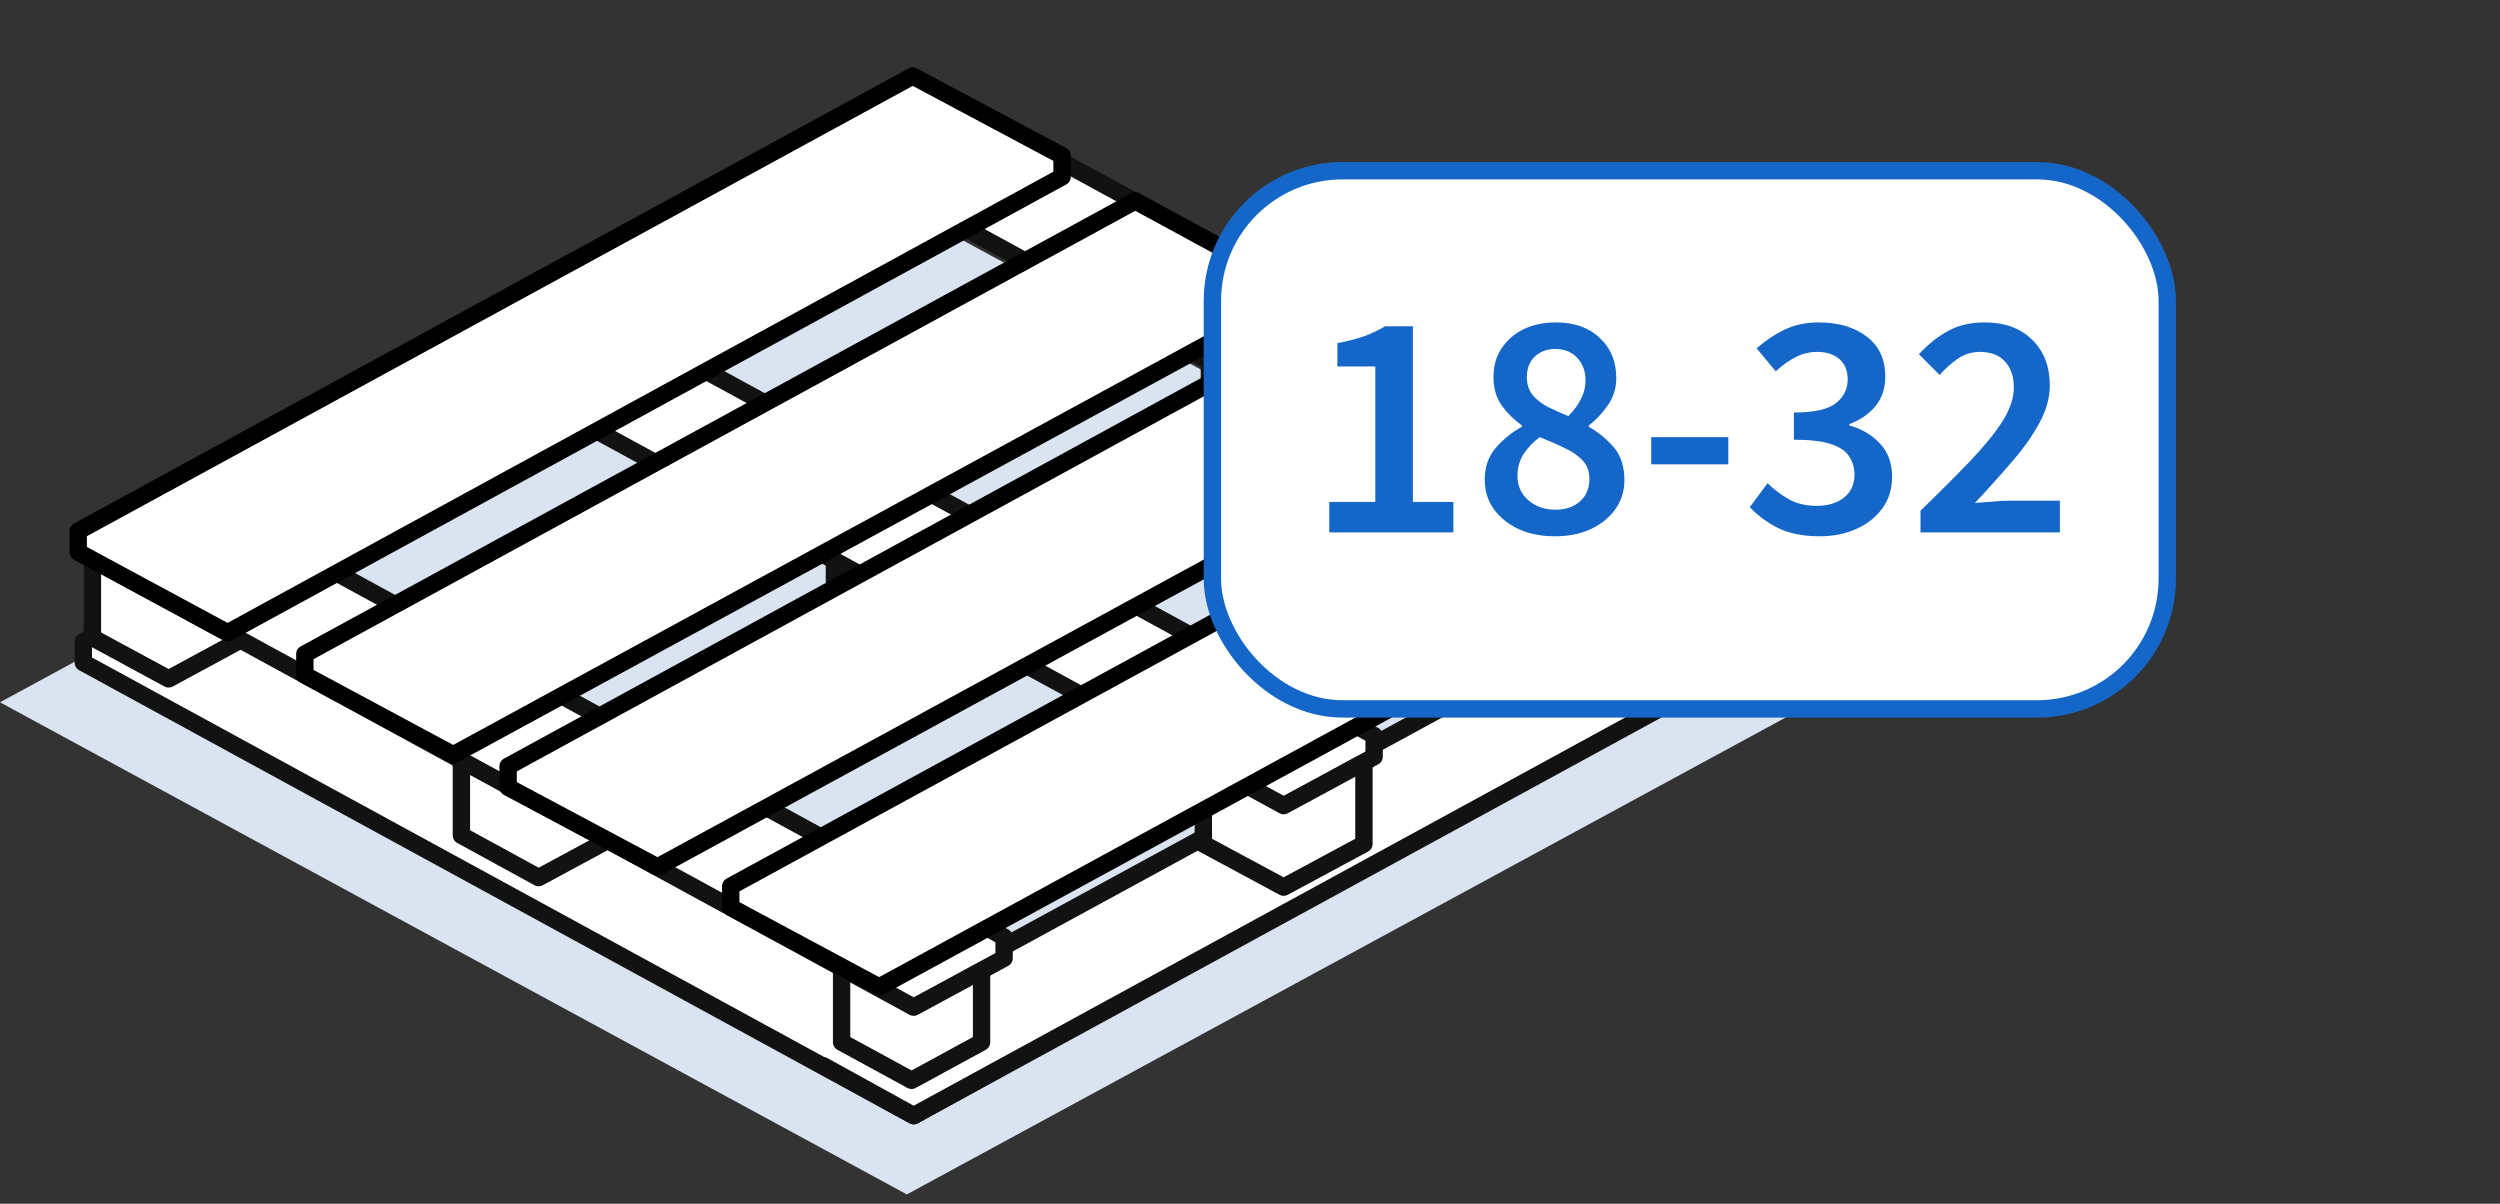 <svg width="108" height="52" viewBox="0 0 108 52" fill="none" xmlns="http://www.w3.org/2000/svg">
<rect x="0" y="0" width="108" height="52" fill="#333333" stroke="none"/>
<path d="M57.792 30.445C57.676 30.389 57.547 30.359 57.417 30.359C57.286 30.359 57.157 30.389 57.041 30.445C56.843 30.557 56.843 30.742 57.041 30.857C57.157 30.913 57.286 30.942 57.417 30.942C57.547 30.942 57.676 30.913 57.792 30.857C57.99 30.744 57.99 30.561 57.792 30.447" fill="#BBBCBF"/>
<path d="M39.176 51.599L0 30.339L39.176 9.07L78.353 30.339L39.176 51.599Z" fill="#DAE4F0"/>
<path d="M7.505 25.598L43.377 45.17V46.041L39.47 48.198L3.598 28.625V27.712L7.505 25.598Z" fill="white" stroke="#121212" stroke-width="0.75" stroke-linecap="round" stroke-linejoin="round"/>
<path d="M7.285 22.195L3.992 23.978V27.545L7.285 29.328L10.578 27.545V23.978L7.285 22.195Z" fill="white" stroke="#121212" stroke-width="0.75" stroke-linecap="round" stroke-linejoin="round"/>
<path d="M23.269 30.613L19.932 32.438V36.087L23.269 37.912L26.649 36.087V32.438L23.269 30.613Z" fill="white" stroke="#121212" stroke-width="0.75" stroke-linecap="round" stroke-linejoin="round"/>
<path d="M39.472 22.07L36.047 23.978V27.751L39.472 29.617L42.94 27.751V23.978L39.472 22.07Z" fill="white" stroke="#121212" stroke-width="0.75" stroke-linecap="round" stroke-linejoin="round"/>
<path d="M55.715 13.238L52.246 15.104V18.878L55.715 20.785L59.139 18.878V15.104L55.715 13.238Z" fill="white" stroke="#121212" stroke-width="0.75" stroke-linecap="round" stroke-linejoin="round"/>
<path d="M35.562 46.037L39.47 48.194L75.342 28.621V27.709L71.434 25.594L38.855 43.342" fill="white"/>
<path d="M35.562 46.037L39.47 48.194L75.342 28.621V27.709L71.434 25.594L38.855 43.342" stroke="#121212" stroke-width="0.75" stroke-linecap="round" stroke-linejoin="round"/>
<path d="M39.381 40.008L36.357 41.692V45.023L39.381 46.67L42.404 45.023V41.692L39.381 40.008Z" fill="white" stroke="#121212" stroke-width="0.75" stroke-linecap="round" stroke-linejoin="round"/>
<path d="M58.922 32.685L55.453 30.777L51.984 32.685V36.458L55.453 38.325L58.922 36.458V32.685Z" fill="white" stroke="#121212" stroke-width="0.75" stroke-linecap="round" stroke-linejoin="round"/>
<path d="M71.653 21.945L68.228 23.811V27.585L71.653 29.492L75.122 27.585V23.811L71.653 21.945Z" fill="white" stroke="#121212" stroke-width="0.75" stroke-linecap="round" stroke-linejoin="round"/>
<path d="M7.505 20.91L3.598 23.067V23.937L39.47 43.51L43.377 41.395V40.483L7.505 20.91Z" fill="white" stroke="#121212" stroke-width="0.75" stroke-linecap="round" stroke-linejoin="round"/>
<path d="M23.49 12.203L19.582 14.359V15.23L55.454 34.803L59.362 32.688V31.776L23.49 12.203Z" fill="white" stroke="#121212" stroke-width="0.75" stroke-linecap="round" stroke-linejoin="round"/>
<path d="M39.47 3.492L35.562 5.607V6.519L71.434 26.092L75.342 23.936V23.065L39.47 3.492Z" fill="white" stroke="#121212" stroke-width="0.75" stroke-linecap="round" stroke-linejoin="round"/>
<path d="M39.427 3.285L3.379 22.941V23.853L9.833 27.336L45.881 7.639V6.727L39.427 3.285Z" fill="white" stroke="black" stroke-width="0.75" stroke-linecap="round" stroke-linejoin="round"/>
<path d="M49.042 8.68L13.17 28.253V29.165L19.58 32.607L55.452 13.075V12.163L49.042 8.68Z" fill="white" stroke="black" stroke-width="0.75" stroke-linecap="round" stroke-linejoin="round"/>
<path d="M57.955 13.445L21.951 33.101V34.013L28.405 37.455L64.409 17.841V16.929L57.955 13.445Z" fill="white" stroke="black" stroke-width="0.75" stroke-linecap="round" stroke-linejoin="round"/>
<path d="M67.44 18.711L31.568 38.284V39.196L37.979 42.638L73.895 23.065V22.153L67.44 18.711Z" fill="white" stroke="black" stroke-width="0.75" stroke-linecap="round" stroke-linejoin="round"/>
<rect x="52.375" y="7.375" width="41.25" height="23.25" rx="5.625" fill="white"/>
<path d="M57.425 23V21.684H59.413V15.832H57.775V14.824C58.213 14.74 58.596 14.642 58.923 14.53C59.249 14.409 59.553 14.264 59.833 14.096H61.037V21.684H62.787V23H57.425ZM67.164 23.168C66.586 23.168 66.068 23.065 65.61 22.86C65.153 22.645 64.794 22.356 64.532 21.992C64.271 21.628 64.14 21.203 64.14 20.718C64.14 20.167 64.304 19.705 64.63 19.332C64.957 18.959 65.33 18.66 65.75 18.436V18.38C65.405 18.137 65.111 17.848 64.868 17.512C64.635 17.167 64.518 16.761 64.518 16.294C64.518 15.809 64.635 15.393 64.868 15.048C65.102 14.693 65.419 14.418 65.82 14.222C66.231 14.026 66.693 13.928 67.206 13.928C68.009 13.928 68.644 14.152 69.11 14.6C69.586 15.039 69.824 15.617 69.824 16.336C69.824 16.775 69.698 17.171 69.446 17.526C69.194 17.881 68.924 18.165 68.634 18.38V18.436C69.045 18.669 69.404 18.963 69.712 19.318C70.02 19.673 70.174 20.149 70.174 20.746C70.174 21.203 70.048 21.614 69.796 21.978C69.544 22.342 69.194 22.631 68.746 22.846C68.298 23.061 67.771 23.168 67.164 23.168ZM67.752 17.974C67.995 17.731 68.177 17.484 68.298 17.232C68.429 16.98 68.494 16.714 68.494 16.434C68.494 16.042 68.378 15.72 68.144 15.468C67.911 15.207 67.589 15.076 67.178 15.076C66.833 15.076 66.544 15.183 66.31 15.398C66.077 15.613 65.96 15.911 65.96 16.294C65.96 16.593 66.04 16.845 66.198 17.05C66.357 17.246 66.572 17.419 66.842 17.568C67.122 17.708 67.426 17.843 67.752 17.974ZM67.192 22.02C67.622 22.02 67.972 21.903 68.242 21.67C68.522 21.427 68.662 21.101 68.662 20.69C68.662 20.363 68.564 20.097 68.368 19.892C68.182 19.687 67.925 19.509 67.598 19.36C67.281 19.201 66.922 19.043 66.52 18.884C66.24 19.089 66.007 19.332 65.82 19.612C65.643 19.892 65.554 20.205 65.554 20.55C65.554 20.989 65.713 21.343 66.03 21.614C66.348 21.885 66.735 22.02 67.192 22.02ZM71.332 20.06V18.884H74.664V20.06H71.332ZM78.616 23.168C77.897 23.168 77.29 23.047 76.796 22.804C76.311 22.552 75.909 22.253 75.592 21.908L76.362 20.872C76.632 21.143 76.941 21.376 77.286 21.572C77.631 21.759 78.028 21.852 78.476 21.852C78.961 21.852 79.353 21.735 79.652 21.502C79.96 21.259 80.114 20.928 80.114 20.508C80.114 20.2 80.034 19.934 79.876 19.71C79.727 19.477 79.46 19.299 79.078 19.178C78.704 19.057 78.177 18.996 77.496 18.996V17.82C78.373 17.82 78.98 17.685 79.316 17.414C79.652 17.143 79.82 16.803 79.82 16.392C79.82 16.019 79.703 15.729 79.47 15.524C79.237 15.309 78.915 15.202 78.504 15.202C78.159 15.202 77.841 15.281 77.552 15.44C77.263 15.589 76.983 15.79 76.712 16.042L75.886 15.048C76.269 14.712 76.674 14.441 77.104 14.236C77.543 14.031 78.028 13.928 78.56 13.928C79.418 13.928 80.114 14.133 80.646 14.544C81.178 14.945 81.444 15.524 81.444 16.28C81.444 16.775 81.304 17.195 81.024 17.54C80.753 17.876 80.375 18.137 79.89 18.324V18.38C80.412 18.52 80.851 18.777 81.206 19.15C81.561 19.523 81.738 20.004 81.738 20.592C81.738 21.133 81.593 21.595 81.304 21.978C81.024 22.361 80.646 22.655 80.17 22.86C79.703 23.065 79.185 23.168 78.616 23.168ZM82.966 23V22.062C83.796 21.259 84.51 20.545 85.108 19.92C85.714 19.285 86.181 18.711 86.508 18.198C86.834 17.675 86.998 17.19 86.998 16.742C86.998 16.275 86.872 15.902 86.62 15.622C86.368 15.342 86.004 15.202 85.528 15.202C85.182 15.202 84.865 15.3 84.576 15.496C84.296 15.692 84.034 15.925 83.792 16.196L82.896 15.3C83.306 14.861 83.731 14.525 84.17 14.292C84.608 14.049 85.131 13.928 85.738 13.928C86.596 13.928 87.278 14.175 87.782 14.67C88.295 15.165 88.552 15.827 88.552 16.658C88.552 17.181 88.402 17.717 88.104 18.268C87.814 18.809 87.422 19.365 86.928 19.934C86.442 20.503 85.906 21.101 85.318 21.726C85.551 21.707 85.803 21.689 86.074 21.67C86.344 21.642 86.587 21.628 86.802 21.628H88.986V23H82.966Z" fill="#1467C9"/>
<rect x="52.375" y="7.375" width="41.25" height="23.25" rx="5.625" stroke="#1467C9" stroke-width="0.75"/>
</svg>
